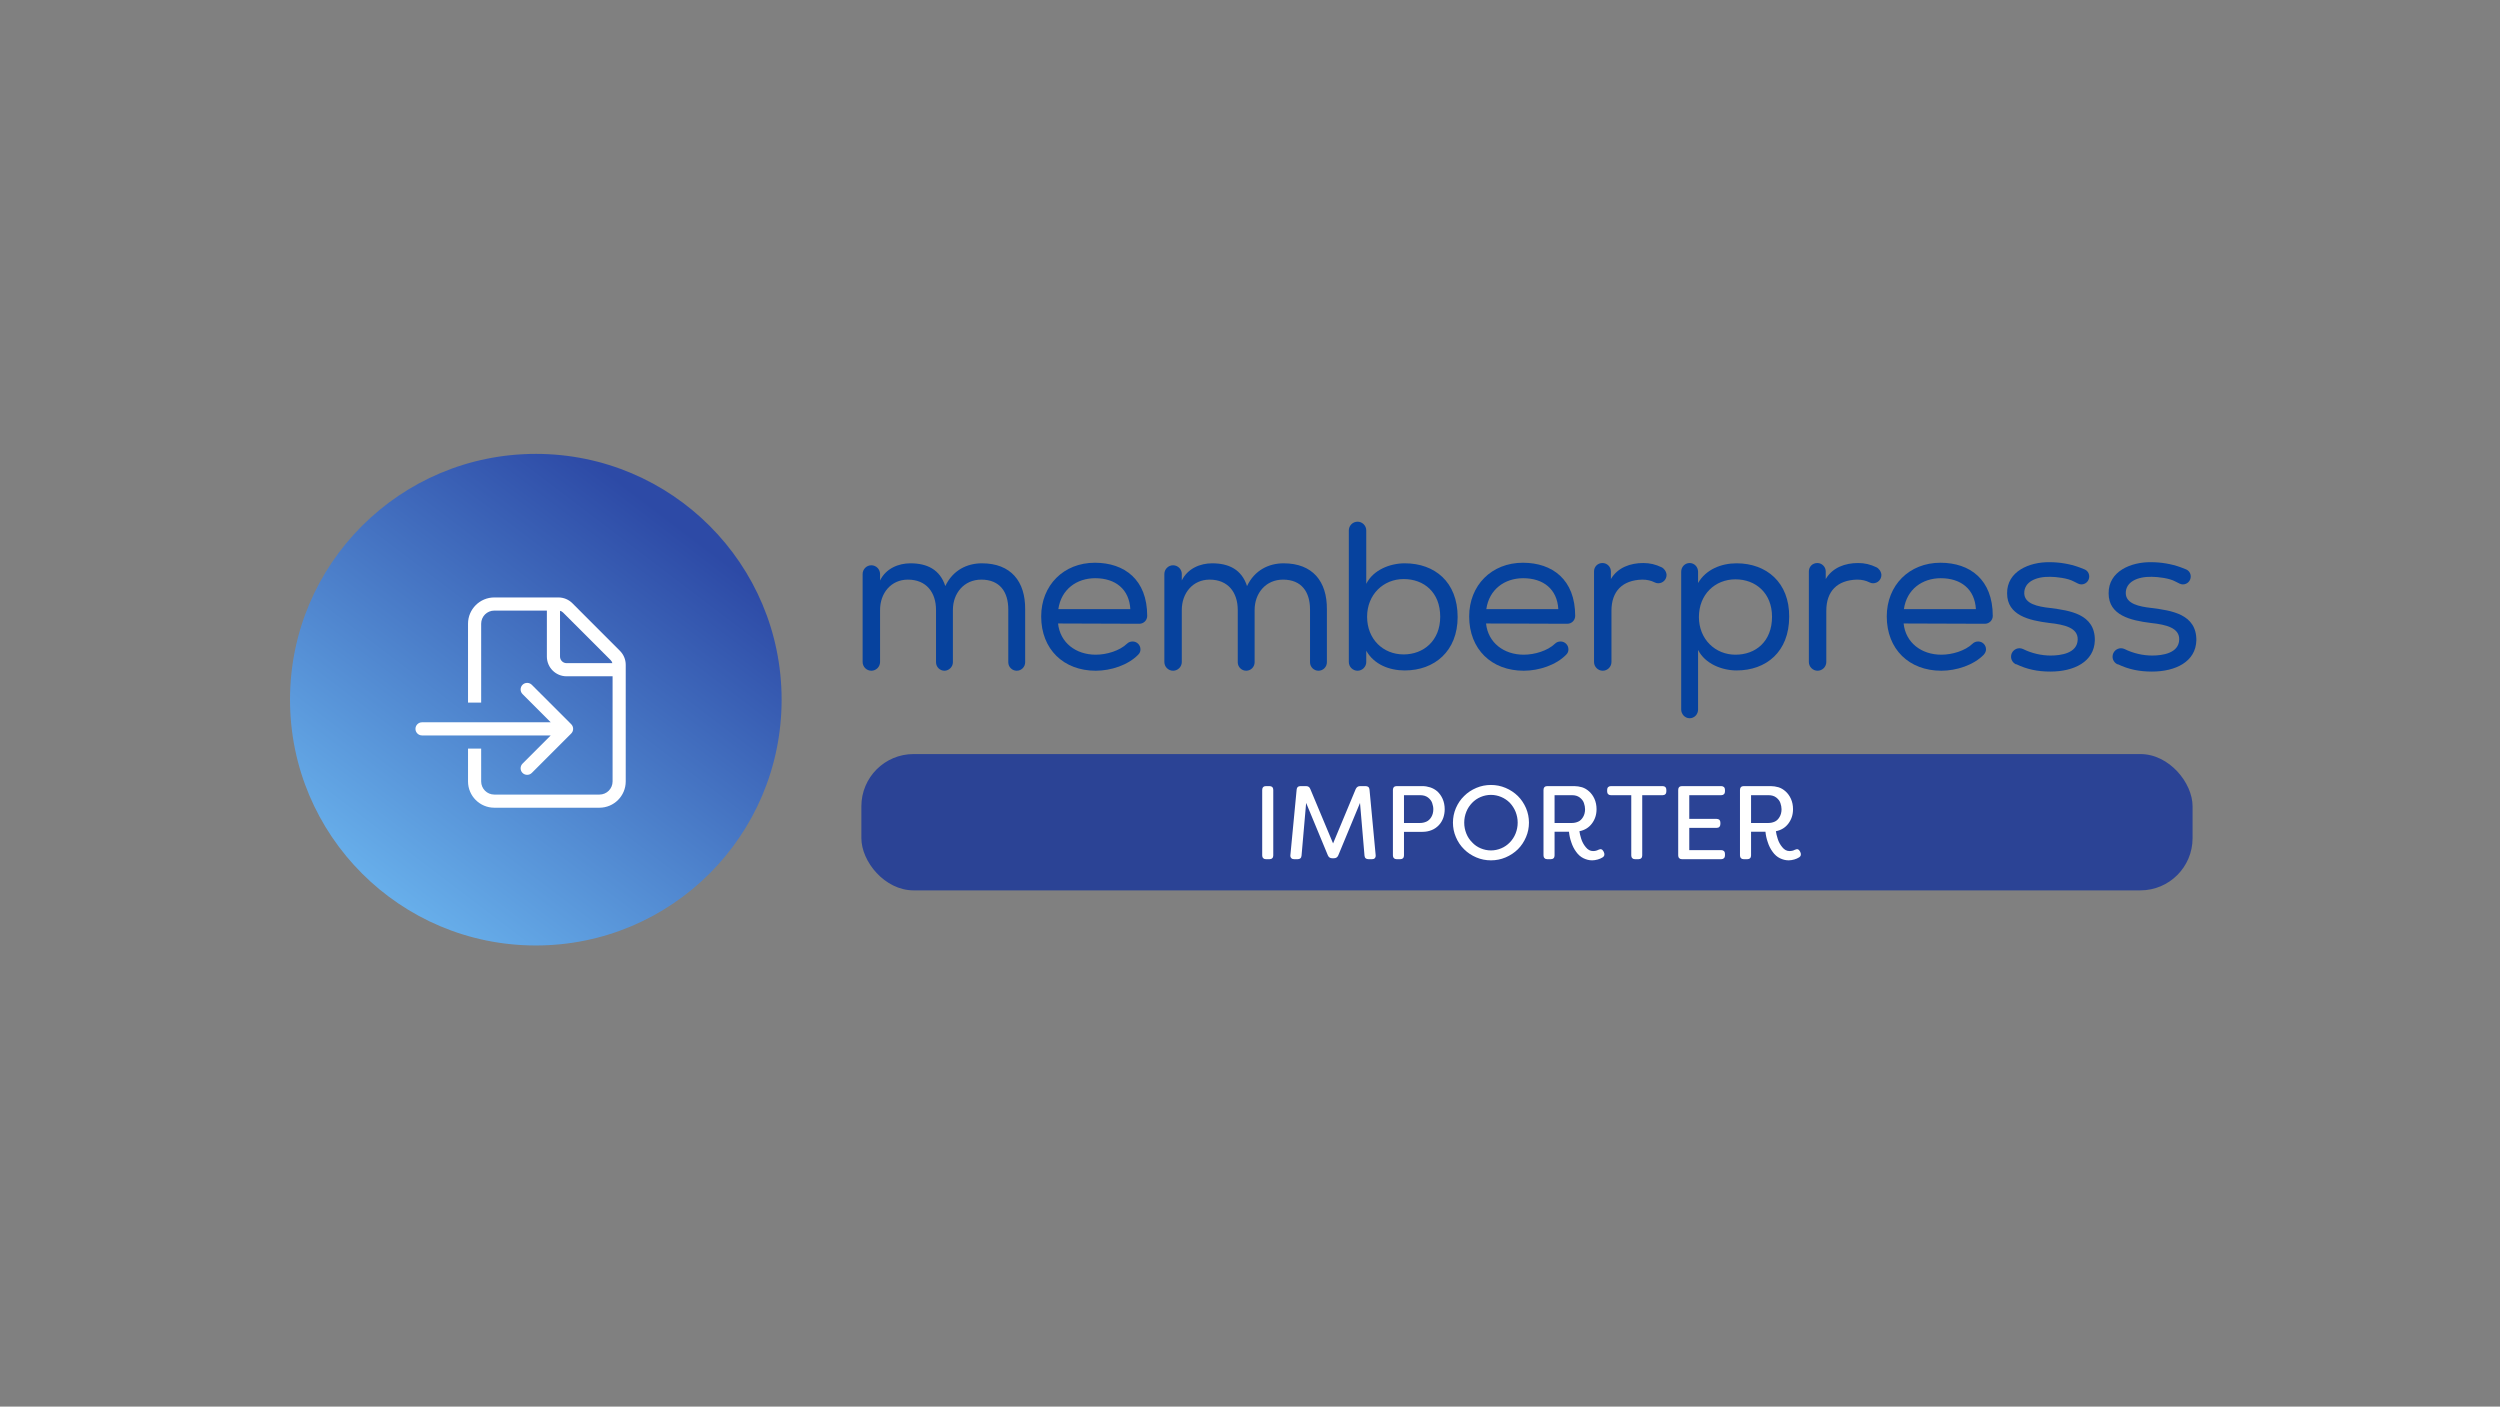 <svg width="1724" height="970" viewBox="0 0 1724 970" fill="none" xmlns="http://www.w3.org/2000/svg">
<rect x="0" y="0" width="1724" height="970" fill="#808080" stroke="none"/>
<path d="M539 482.5C539 576.112 463.112 652 369.5 652C275.888 652 200 576.112 200 482.5C200 388.888 275.888 313 369.5 313C463.112 313 539 388.888 539 482.5Z" fill="url(#paint0_linear_1290_71858)"/>
<rect x="594" y="520" width="918" height="94" rx="36" fill="#2B4395"/>
<path d="M873.004 592.502C872.212 592.502 871.564 592.286 871.132 591.782C870.628 591.35 870.412 590.702 870.412 589.91V544.694C870.412 543.902 870.628 543.254 871.132 542.75C871.564 542.318 872.212 542.102 873.004 542.102H875.452C876.244 542.102 876.892 542.318 877.396 542.75C877.828 543.254 878.044 543.902 878.044 544.694V589.91C878.044 590.702 877.828 591.35 877.396 591.782C876.892 592.286 876.244 592.502 875.452 592.502H873.004ZM892.433 592.502C891.569 592.502 890.921 592.286 890.489 591.782C889.985 591.278 889.769 590.63 889.841 589.766L894.161 544.55C894.305 542.894 895.169 542.102 896.825 542.102H900.641C902.081 542.102 903.089 542.75 903.593 544.118L919.289 581.63L934.913 544.118C935.561 542.75 936.569 542.102 937.937 542.102H941.681C943.337 542.102 944.273 542.894 944.417 544.55L948.665 589.766C948.737 590.63 948.521 591.278 948.089 591.782C947.657 592.286 947.009 592.502 946.145 592.502H943.769C942.041 592.502 941.105 591.71 940.961 590.054L937.865 553.694L922.889 589.838C922.313 591.206 921.305 591.854 919.865 591.854H918.641C917.273 591.854 916.265 591.206 915.689 589.838L900.713 553.694L897.545 590.054C897.401 591.71 896.465 592.502 894.809 592.502H892.433ZM980.929 542.102C982.657 542.102 984.457 542.39 986.257 542.966C988.057 543.542 989.713 544.478 991.225 545.774C992.665 547.142 993.889 548.798 994.825 550.886C995.761 552.974 996.265 555.422 996.265 558.086C996.265 560.174 995.905 562.19 995.257 564.062C994.537 566.006 993.529 567.662 992.233 569.03C990.865 570.47 989.281 571.622 987.337 572.414C985.393 573.206 983.305 573.638 980.929 573.638H968.185V589.91C968.185 590.702 967.969 591.35 967.537 591.782C967.033 592.286 966.385 592.502 965.593 592.502H963.145C962.353 592.502 961.705 592.286 961.273 591.782C960.769 591.35 960.553 590.702 960.553 589.91V544.694C960.553 543.902 960.769 543.254 961.273 542.75C961.705 542.318 962.353 542.102 963.145 542.102H980.929ZM979.417 567.518C980.785 567.518 982.153 567.23 983.521 566.654C984.889 566.078 986.113 564.998 987.049 563.414C987.985 561.83 988.417 560.03 988.417 558.014C988.417 556.646 988.129 555.278 987.625 553.766C987.121 552.254 986.113 551.03 984.745 549.95C983.305 548.87 981.505 548.366 979.417 548.366H968.185V567.518H979.417ZM1018.08 591.278C1014.84 589.91 1012.03 588.038 1009.65 585.662C1007.21 583.286 1005.33 580.478 1003.97 577.238C1002.6 574.07 1001.95 570.758 1001.95 567.302C1001.95 563.846 1002.6 560.534 1003.97 557.294C1005.33 554.126 1007.21 551.318 1009.65 548.942C1012.03 546.566 1014.84 544.694 1018.08 543.326C1021.32 541.958 1024.63 541.31 1028.16 541.31C1031.69 541.31 1035 541.958 1038.24 543.326C1041.48 544.694 1044.29 546.566 1046.73 548.942C1049.11 551.318 1050.98 554.126 1052.35 557.294C1053.72 560.534 1054.37 563.846 1054.37 567.302C1054.37 570.758 1053.72 574.07 1052.35 577.238C1050.98 580.478 1049.11 583.286 1046.73 585.662C1044.29 588.038 1041.48 589.91 1038.24 591.278C1035 592.646 1031.69 593.294 1028.16 593.294C1024.63 593.294 1021.32 592.646 1018.08 591.278ZM1035.21 585.014C1037.45 584.078 1039.46 582.71 1041.19 580.91C1042.85 579.182 1044.21 577.166 1045.15 574.79C1046.09 572.414 1046.59 569.966 1046.59 567.302C1046.59 564.638 1046.09 562.19 1045.15 559.814C1044.21 557.438 1042.85 555.422 1041.19 553.622C1039.46 551.894 1037.45 550.526 1035.21 549.59C1032.98 548.654 1030.61 548.15 1028.16 548.15C1025.71 548.15 1023.33 548.654 1021.1 549.59C1018.87 550.526 1016.85 551.894 1015.2 553.622C1013.47 555.422 1012.1 557.438 1011.17 559.814C1010.23 562.19 1009.73 564.638 1009.73 567.302C1009.73 569.966 1010.23 572.414 1011.17 574.79C1012.1 577.166 1013.47 579.182 1015.2 580.91C1016.85 582.71 1018.87 584.078 1021.1 585.014C1023.33 585.95 1025.71 586.454 1028.16 586.454C1030.61 586.454 1032.98 585.95 1035.21 585.014ZM1091.98 591.854C1090.03 590.918 1088.31 589.406 1086.94 587.462C1085.5 585.518 1084.35 583.286 1083.55 580.766C1082.69 578.318 1082.19 575.942 1081.97 573.566H1072.03V589.91C1072.03 590.702 1071.82 591.35 1071.39 591.782C1070.88 592.286 1070.23 592.502 1069.44 592.502H1066.99C1066.2 592.502 1065.55 592.286 1065.12 591.782C1064.62 591.35 1064.4 590.702 1064.4 589.91V544.694C1064.4 543.902 1064.62 543.254 1065.12 542.75C1065.55 542.318 1066.2 542.102 1066.99 542.102H1085.64C1087.37 542.102 1089.17 542.39 1090.97 542.894C1092.77 543.47 1094.35 544.406 1095.87 545.774C1097.38 547.142 1098.6 548.798 1099.54 550.886C1100.47 552.974 1100.98 555.35 1100.98 558.014C1100.98 561.83 1099.9 565.07 1097.81 567.878C1095.72 570.686 1092.84 572.486 1089.17 573.206C1089.31 574.574 1089.75 576.302 1090.39 578.39C1091.04 580.478 1092.05 582.422 1093.56 584.222C1095 586.022 1096.66 586.886 1098.53 586.886C1099.97 586.886 1101.19 586.598 1102.2 586.022C1102.99 585.662 1103.71 585.518 1104.29 585.662C1104.79 585.806 1105.3 586.238 1105.66 586.958L1106.02 587.606C1106.74 589.262 1106.45 590.414 1105.23 591.206C1104.22 591.854 1103.07 592.358 1101.77 592.718C1100.47 593.078 1099.18 593.294 1097.95 593.294C1095.87 593.294 1093.92 592.79 1091.98 591.854ZM1072.03 567.518H1084.13C1085.5 567.518 1086.87 567.23 1088.23 566.654C1089.6 566.078 1090.75 564.998 1091.69 563.414C1092.63 561.83 1093.06 560.03 1093.06 558.014C1093.06 556.646 1092.77 555.278 1092.27 553.766C1091.76 552.254 1090.75 551.03 1089.39 549.95C1087.95 548.87 1086.22 548.366 1084.13 548.366H1072.03V567.518ZM1146.52 542.102C1147.31 542.102 1147.96 542.318 1148.46 542.75C1148.9 543.254 1149.11 543.902 1149.11 544.694V545.774C1149.11 546.566 1148.9 547.214 1148.46 547.646C1147.96 548.15 1147.31 548.366 1146.52 548.366H1132.48V589.91C1132.48 590.702 1132.26 591.35 1131.83 591.782C1131.33 592.286 1130.68 592.502 1129.89 592.502H1127.51C1126.72 592.502 1126.07 592.286 1125.64 591.782C1125.14 591.35 1124.92 590.702 1124.92 589.91V548.366H1110.88C1110.09 548.366 1109.51 548.15 1109.01 547.646C1108.5 547.214 1108.29 546.566 1108.29 545.774V544.694C1108.29 543.902 1108.5 543.254 1109.01 542.75C1109.51 542.318 1110.09 542.102 1110.88 542.102H1146.52ZM1164.92 548.366V564.71H1183.78C1184.58 564.71 1185.22 564.926 1185.73 565.358C1186.16 565.862 1186.38 566.51 1186.38 567.302V568.238C1186.38 569.03 1186.16 569.678 1185.73 570.182C1185.22 570.686 1184.58 570.902 1183.78 570.902H1164.92V586.238H1186.95C1187.74 586.238 1188.32 586.454 1188.82 586.886C1189.33 587.39 1189.54 588.038 1189.54 588.83V589.91C1189.54 590.702 1189.33 591.35 1188.82 591.782C1188.32 592.286 1187.74 592.502 1186.95 592.502H1159.88C1159.09 592.502 1158.44 592.286 1158.01 591.782C1157.5 591.35 1157.29 590.702 1157.29 589.91V544.694C1157.29 543.902 1157.5 543.254 1158.01 542.75C1158.44 542.318 1159.09 542.102 1159.88 542.102H1186.95C1187.74 542.102 1188.32 542.318 1188.82 542.75C1189.33 543.254 1189.54 543.902 1189.54 544.694V545.774C1189.54 546.566 1189.33 547.214 1188.82 547.646C1188.32 548.15 1187.74 548.366 1186.95 548.366H1164.92ZM1227.47 591.854C1225.53 590.918 1223.8 589.406 1222.43 587.462C1220.99 585.518 1219.84 583.286 1219.05 580.766C1218.18 578.318 1217.68 575.942 1217.46 573.566H1207.53V589.91C1207.53 590.702 1207.31 591.35 1206.88 591.782C1206.37 592.286 1205.73 592.502 1204.93 592.502H1202.49C1201.69 592.502 1201.05 592.286 1200.61 591.782C1200.11 591.35 1199.89 590.702 1199.89 589.91V544.694C1199.89 543.902 1200.11 543.254 1200.61 542.75C1201.05 542.318 1201.69 542.102 1202.49 542.102H1221.13C1222.86 542.102 1224.66 542.39 1226.46 542.894C1228.26 543.47 1229.85 544.406 1231.36 545.774C1232.87 547.142 1234.09 548.798 1235.03 550.886C1235.97 552.974 1236.47 555.35 1236.47 558.014C1236.47 561.83 1235.39 565.07 1233.3 567.878C1231.21 570.686 1228.33 572.486 1224.66 573.206C1224.81 574.574 1225.24 576.302 1225.89 578.39C1226.53 580.478 1227.54 582.422 1229.05 584.222C1230.49 586.022 1232.15 586.886 1234.02 586.886C1235.46 586.886 1236.69 586.598 1237.69 586.022C1238.49 585.662 1239.21 585.518 1239.78 585.662C1240.29 585.806 1240.79 586.238 1241.15 586.958L1241.51 587.606C1242.23 589.262 1241.94 590.414 1240.72 591.206C1239.71 591.854 1238.56 592.358 1237.26 592.718C1235.97 593.078 1234.67 593.294 1233.45 593.294C1231.36 593.294 1229.41 592.79 1227.47 591.854ZM1207.53 567.518H1219.62C1220.99 567.518 1222.36 567.23 1223.73 566.654C1225.09 566.078 1226.25 564.998 1227.18 563.414C1228.12 561.83 1228.55 560.03 1228.55 558.014C1228.55 556.646 1228.26 555.278 1227.76 553.766C1227.25 552.254 1226.25 551.03 1224.88 549.95C1223.44 548.87 1221.71 548.366 1219.62 548.366H1207.53V567.518Z" fill="white"/>
<g clip-path="url(#clip0_1290_71858)">
<path d="M677.089 388.459C667.005 388.459 657.116 393.113 651.88 404.166C648.196 392.725 639.276 388.459 627.835 388.459C619.69 388.459 610.964 391.949 606.892 400.288V395.828C606.892 392.531 604.177 389.816 600.88 389.816C597.584 389.816 594.869 392.531 594.869 395.828V456.523C594.869 459.82 597.584 462.534 600.88 462.534C604.177 462.534 606.892 459.82 606.892 456.523V420.649C606.892 409.014 614.454 399.706 626.089 399.706C638.888 399.706 645.481 408.626 645.481 420.649V456.717C645.481 460.014 648.196 462.534 651.298 462.534C654.401 462.534 657.116 459.82 657.116 456.717V420.649C657.116 409.014 664.872 399.706 676.701 399.706C689.5 399.706 695.317 408.238 695.317 420.261V456.717C695.317 460.014 698.032 462.534 701.134 462.534C704.431 462.534 706.952 459.82 706.952 456.717V420.261C707.146 400.87 697.062 388.459 677.089 388.459Z" fill="#06429E"/>
<path d="M885.161 388.459C875.078 388.459 865.188 393.113 859.952 404.166C856.268 392.725 847.348 388.459 835.907 388.459C827.763 388.459 819.036 391.949 814.964 400.288V395.828C814.964 392.531 812.249 389.816 808.953 389.816C805.656 389.816 802.941 392.531 802.941 395.828V456.523C802.941 459.82 805.656 462.534 808.953 462.534C812.249 462.534 814.964 459.82 814.964 456.523V420.649C814.964 409.014 822.527 399.706 834.162 399.706C846.96 399.706 853.553 408.626 853.553 420.649V456.717C853.553 460.014 856.268 462.534 859.371 462.534C862.667 462.534 865.188 459.82 865.188 456.717V420.649C865.188 409.014 872.945 399.706 884.773 399.706C897.572 399.706 903.389 408.238 903.389 420.261V456.717C903.389 460.014 906.104 462.534 909.207 462.534C912.503 462.534 915.024 459.82 915.024 456.717V420.261C915.218 400.87 905.134 388.459 885.161 388.459Z" fill="#06429E"/>
<path d="M785.682 430.148C788.591 430.148 791.112 427.821 791.112 424.718C791.112 399.703 775.405 388.068 755.044 388.068C733.519 388.068 718.006 403.581 718.006 425.106C718.006 447.794 733.519 462.532 755.625 462.532C766.097 462.532 777.926 458.653 784.906 451.478C786.07 450.315 786.458 449.151 786.458 447.794C786.458 444.885 784.131 442.365 781.028 442.365C779.477 442.365 778.119 442.946 777.15 443.916C772.108 448.764 763.188 451.478 755.625 451.478C741.857 451.478 730.998 443.14 729.641 429.954L785.682 430.148ZM729.835 420.064C731.774 406.296 742.633 398.734 755.237 398.734C769.199 398.734 778.701 406.296 779.477 420.064H729.835Z" fill="#06429E"/>
<path d="M1080.82 430.148C1083.73 430.148 1086.25 427.821 1086.25 424.718C1086.25 399.703 1070.54 388.068 1050.18 388.068C1028.66 388.068 1013.14 403.581 1013.14 425.106C1013.14 447.794 1028.66 462.532 1050.76 462.532C1061.23 462.532 1073.06 458.653 1080.04 451.478C1081.21 450.315 1081.59 449.151 1081.59 447.794C1081.59 444.885 1079.27 442.365 1076.16 442.365C1074.61 442.365 1073.26 442.946 1072.29 443.916C1067.24 448.764 1058.32 451.478 1050.76 451.478C1036.99 451.478 1026.13 443.14 1024.78 429.954L1080.82 430.148ZM1024.97 420.064C1026.91 406.296 1037.77 398.734 1050.37 398.734C1064.34 398.734 1073.84 406.296 1074.61 420.064H1024.97Z" fill="#06429E"/>
<path d="M1368.78 430.148C1371.69 430.148 1374.21 427.821 1374.21 424.718C1374.21 399.703 1358.5 388.068 1338.14 388.068C1316.62 388.068 1301.11 403.581 1301.11 425.106C1301.11 447.794 1316.62 462.532 1338.72 462.532C1349.2 462.532 1361.03 458.653 1368.01 451.478C1368.98 450.315 1369.56 449.151 1369.56 447.794C1369.56 444.885 1367.23 442.365 1364.13 442.365C1362.58 442.365 1361.22 442.946 1360.25 443.916C1355.21 448.764 1346.29 451.478 1338.72 451.478C1324.96 451.478 1314.1 443.14 1312.74 429.954L1368.78 430.148ZM1312.93 420.064C1314.87 406.296 1325.73 398.734 1338.34 398.734C1352.3 398.734 1361.8 406.296 1362.58 420.064H1312.93Z" fill="#06429E"/>
<path d="M968.737 388.457C958.654 388.457 947.019 392.917 942.171 402.613V365.769C942.171 362.473 939.456 359.758 936.16 359.758C932.863 359.758 930.148 362.473 930.148 365.769V456.521C930.148 459.818 932.863 462.533 936.16 462.533C939.456 462.533 942.171 459.818 942.171 456.521V448.765C947.601 458.267 958.072 462.339 968.737 462.339C989.292 462.339 1005.19 448.959 1005.19 425.495C1005.19 401.256 989.292 388.457 968.737 388.457ZM967.962 451.286C953.806 451.286 942.753 440.814 942.753 425.301C942.753 409.982 954 399.316 967.962 399.316C981.924 399.316 993.171 408.43 993.171 425.301C993.171 441.784 981.73 451.286 967.962 451.286Z" fill="#06429E"/>
<path d="M1197.55 388.456C1186.89 388.456 1176.42 392.722 1170.99 402.03V394.273C1170.99 390.977 1168.47 388.262 1165.17 388.262C1161.87 388.262 1159.35 390.977 1159.35 394.273C1159.35 394.273 1159.35 486.189 1159.35 489.291C1159.35 492.394 1161.87 495.303 1165.17 495.303C1168.47 495.303 1170.99 492.588 1170.99 489.291C1170.99 485.995 1170.99 448.181 1170.99 448.181C1175.84 457.877 1187.67 462.337 1197.55 462.337C1217.92 462.337 1233.82 449.539 1233.82 425.299C1234.01 401.642 1218.11 388.456 1197.55 388.456ZM1196.78 451.478C1182.82 451.478 1171.57 440.813 1171.57 425.493C1171.57 409.98 1182.62 399.509 1196.78 399.509C1210.74 399.509 1221.99 409.011 1221.99 425.299C1221.99 442.364 1210.74 451.478 1196.78 451.478Z" fill="#06429E"/>
<path d="M1145.78 391.17C1141.71 389.231 1137.83 388.262 1133.18 388.262C1124.26 388.262 1115.53 391.364 1110.88 399.315V394.079C1110.88 390.977 1108.35 388.262 1105.06 388.262C1101.76 388.262 1099.24 390.783 1099.24 394.079C1099.24 394.079 1099.24 453.417 1099.24 456.52C1099.24 459.816 1101.96 462.531 1105.25 462.531C1108.55 462.531 1111.26 459.816 1111.26 456.52C1111.26 453.223 1111.26 421.227 1111.26 421.227C1111.26 407.653 1118.83 400.091 1132.4 399.703C1135.7 399.703 1138.41 400.284 1141.13 401.642C1141.9 402.03 1142.68 402.224 1143.45 402.224C1146.75 402.224 1149.27 399.703 1149.27 396.406C1149.08 394.079 1147.53 391.946 1145.78 391.17Z" fill="#06429E"/>
<path d="M1293.93 391.17C1289.86 389.231 1285.98 388.262 1281.33 388.262C1272.41 388.262 1263.68 391.364 1259.03 399.315V394.079C1259.03 390.977 1256.51 388.262 1253.21 388.262C1249.91 388.262 1247.39 390.783 1247.39 394.079C1247.39 394.079 1247.39 453.417 1247.39 456.52C1247.39 459.816 1250.11 462.531 1253.4 462.531C1256.7 462.531 1259.42 459.816 1259.42 456.52C1259.42 453.223 1259.42 421.227 1259.42 421.227C1259.42 407.653 1266.98 400.091 1280.55 399.703C1283.85 399.703 1286.56 400.284 1289.28 401.642C1290.05 402.03 1290.83 402.224 1291.61 402.224C1294.9 402.224 1297.42 399.703 1297.42 396.406C1297.23 394.079 1295.68 391.946 1293.93 391.17Z" fill="#06429E"/>
<path d="M1413.97 419.292C1405.05 418.322 1396.13 416.383 1395.93 409.209C1395.74 401.452 1403.69 397.574 1413.77 397.768C1418.04 397.768 1425.99 398.737 1429.87 400.87L1432.97 402.421C1433.75 402.809 1434.52 403.003 1435.3 403.003C1438.4 403.003 1440.73 400.482 1440.73 397.574C1440.73 395.247 1439.37 393.307 1437.24 392.532C1436.07 392.144 1434.91 391.562 1433.75 391.174C1427.35 388.847 1420.17 387.684 1413.38 387.684C1399.62 387.49 1383.91 393.889 1384.1 409.209C1384.1 424.334 1399.23 427.824 1413 429.57C1424.05 430.733 1432.97 433.06 1432.78 441.011C1432.58 450.512 1421.14 452.064 1414.16 452.064C1407.76 452.064 1400.97 450.512 1395.16 447.604C1394.38 447.216 1393.41 447.022 1392.64 447.022C1389.53 447.022 1386.82 449.543 1386.82 452.839C1386.82 455.166 1388.18 457.105 1390.11 458.075C1390.11 458.075 1390.11 458.075 1390.31 458.075H1390.5C1397.87 461.565 1405.05 463.117 1413.97 463.117C1430.25 463.117 1444.22 456.33 1444.6 441.592C1444.8 423.364 1427.15 421.037 1413.97 419.292Z" fill="#06429E"/>
<path d="M1483.97 419.292C1475.05 418.322 1466.13 416.383 1465.94 409.209C1465.74 401.452 1473.69 397.574 1483.78 397.768C1488.04 397.768 1495.99 398.737 1499.87 400.87L1502.97 402.421C1503.75 402.809 1504.53 403.003 1505.3 403.003C1508.4 403.003 1510.73 400.482 1510.73 397.574C1510.73 395.247 1509.37 393.307 1507.24 392.532C1506.08 392.144 1504.91 391.562 1503.75 391.174C1497.35 388.847 1490.18 387.684 1483.39 387.684C1469.62 387.49 1453.91 393.889 1454.11 409.209C1454.11 424.334 1469.23 427.824 1483 429.57C1494.05 430.733 1502.97 433.06 1502.78 441.011C1502.59 450.512 1491.14 452.064 1484.16 452.064C1477.76 452.064 1470.98 450.512 1465.16 447.604C1464.38 447.216 1463.42 447.022 1462.64 447.022C1459.54 447.022 1456.82 449.543 1456.82 452.839C1456.82 455.166 1458.18 457.105 1460.12 458.075C1460.12 458.075 1460.12 458.075 1460.31 458.075H1460.51C1467.88 461.565 1475.05 463.117 1483.97 463.117C1500.26 463.117 1514.22 456.33 1514.61 441.592C1514.8 423.364 1497.16 421.037 1483.97 419.292Z" fill="#06429E"/>
</g>
<path d="M422.438 538.875C422.438 543.888 418.388 547.938 413.375 547.938H340.875C335.862 547.938 331.812 543.888 331.812 538.875V516.219H322.75V538.875C322.75 548.872 330.878 557 340.875 557H413.375C423.372 557 431.5 548.872 431.5 538.875V458.417C431.5 454.82 430.056 451.365 427.507 448.816L394.712 415.993C392.163 413.444 388.708 412 385.111 412H340.875C330.878 412 322.75 420.128 322.75 430.125V484.5H331.812V430.125C331.812 425.112 335.862 421.062 340.875 421.062H377.125V452.781C377.125 460.286 383.214 466.375 390.719 466.375H422.438V538.875ZM422.296 457.312H390.719C388.227 457.312 386.188 455.273 386.188 452.781V421.204C386.98 421.402 387.717 421.799 388.283 422.394L421.106 455.217C421.701 455.812 422.098 456.52 422.296 457.312ZM366.731 472.237C364.976 470.481 362.087 470.481 360.331 472.237C358.575 473.993 358.575 476.882 360.331 478.638L379.787 498.094H291.031C288.539 498.094 286.5 500.133 286.5 502.625C286.5 505.117 288.539 507.156 291.031 507.156H379.787L360.331 526.612C358.575 528.368 358.575 531.257 360.331 533.013C362.087 534.769 364.976 534.769 366.731 533.013L393.919 505.825C395.675 504.069 395.675 501.181 393.919 499.425L366.731 472.237Z" fill="white"/>
<defs>
<linearGradient id="paint0_linear_1290_71858" x1="470.284" y1="364.308" x2="275.13" y2="620.849" gradientUnits="userSpaceOnUse">
<stop stop-color="#2D4AA6"/>
<stop offset="1" stop-color="#67AEEA"/>
</linearGradient>
<clipPath id="clip0_1290_71858">
<rect width="956" height="220" fill="white" transform="translate(578 282)"/>
</clipPath>
</defs>
</svg>
